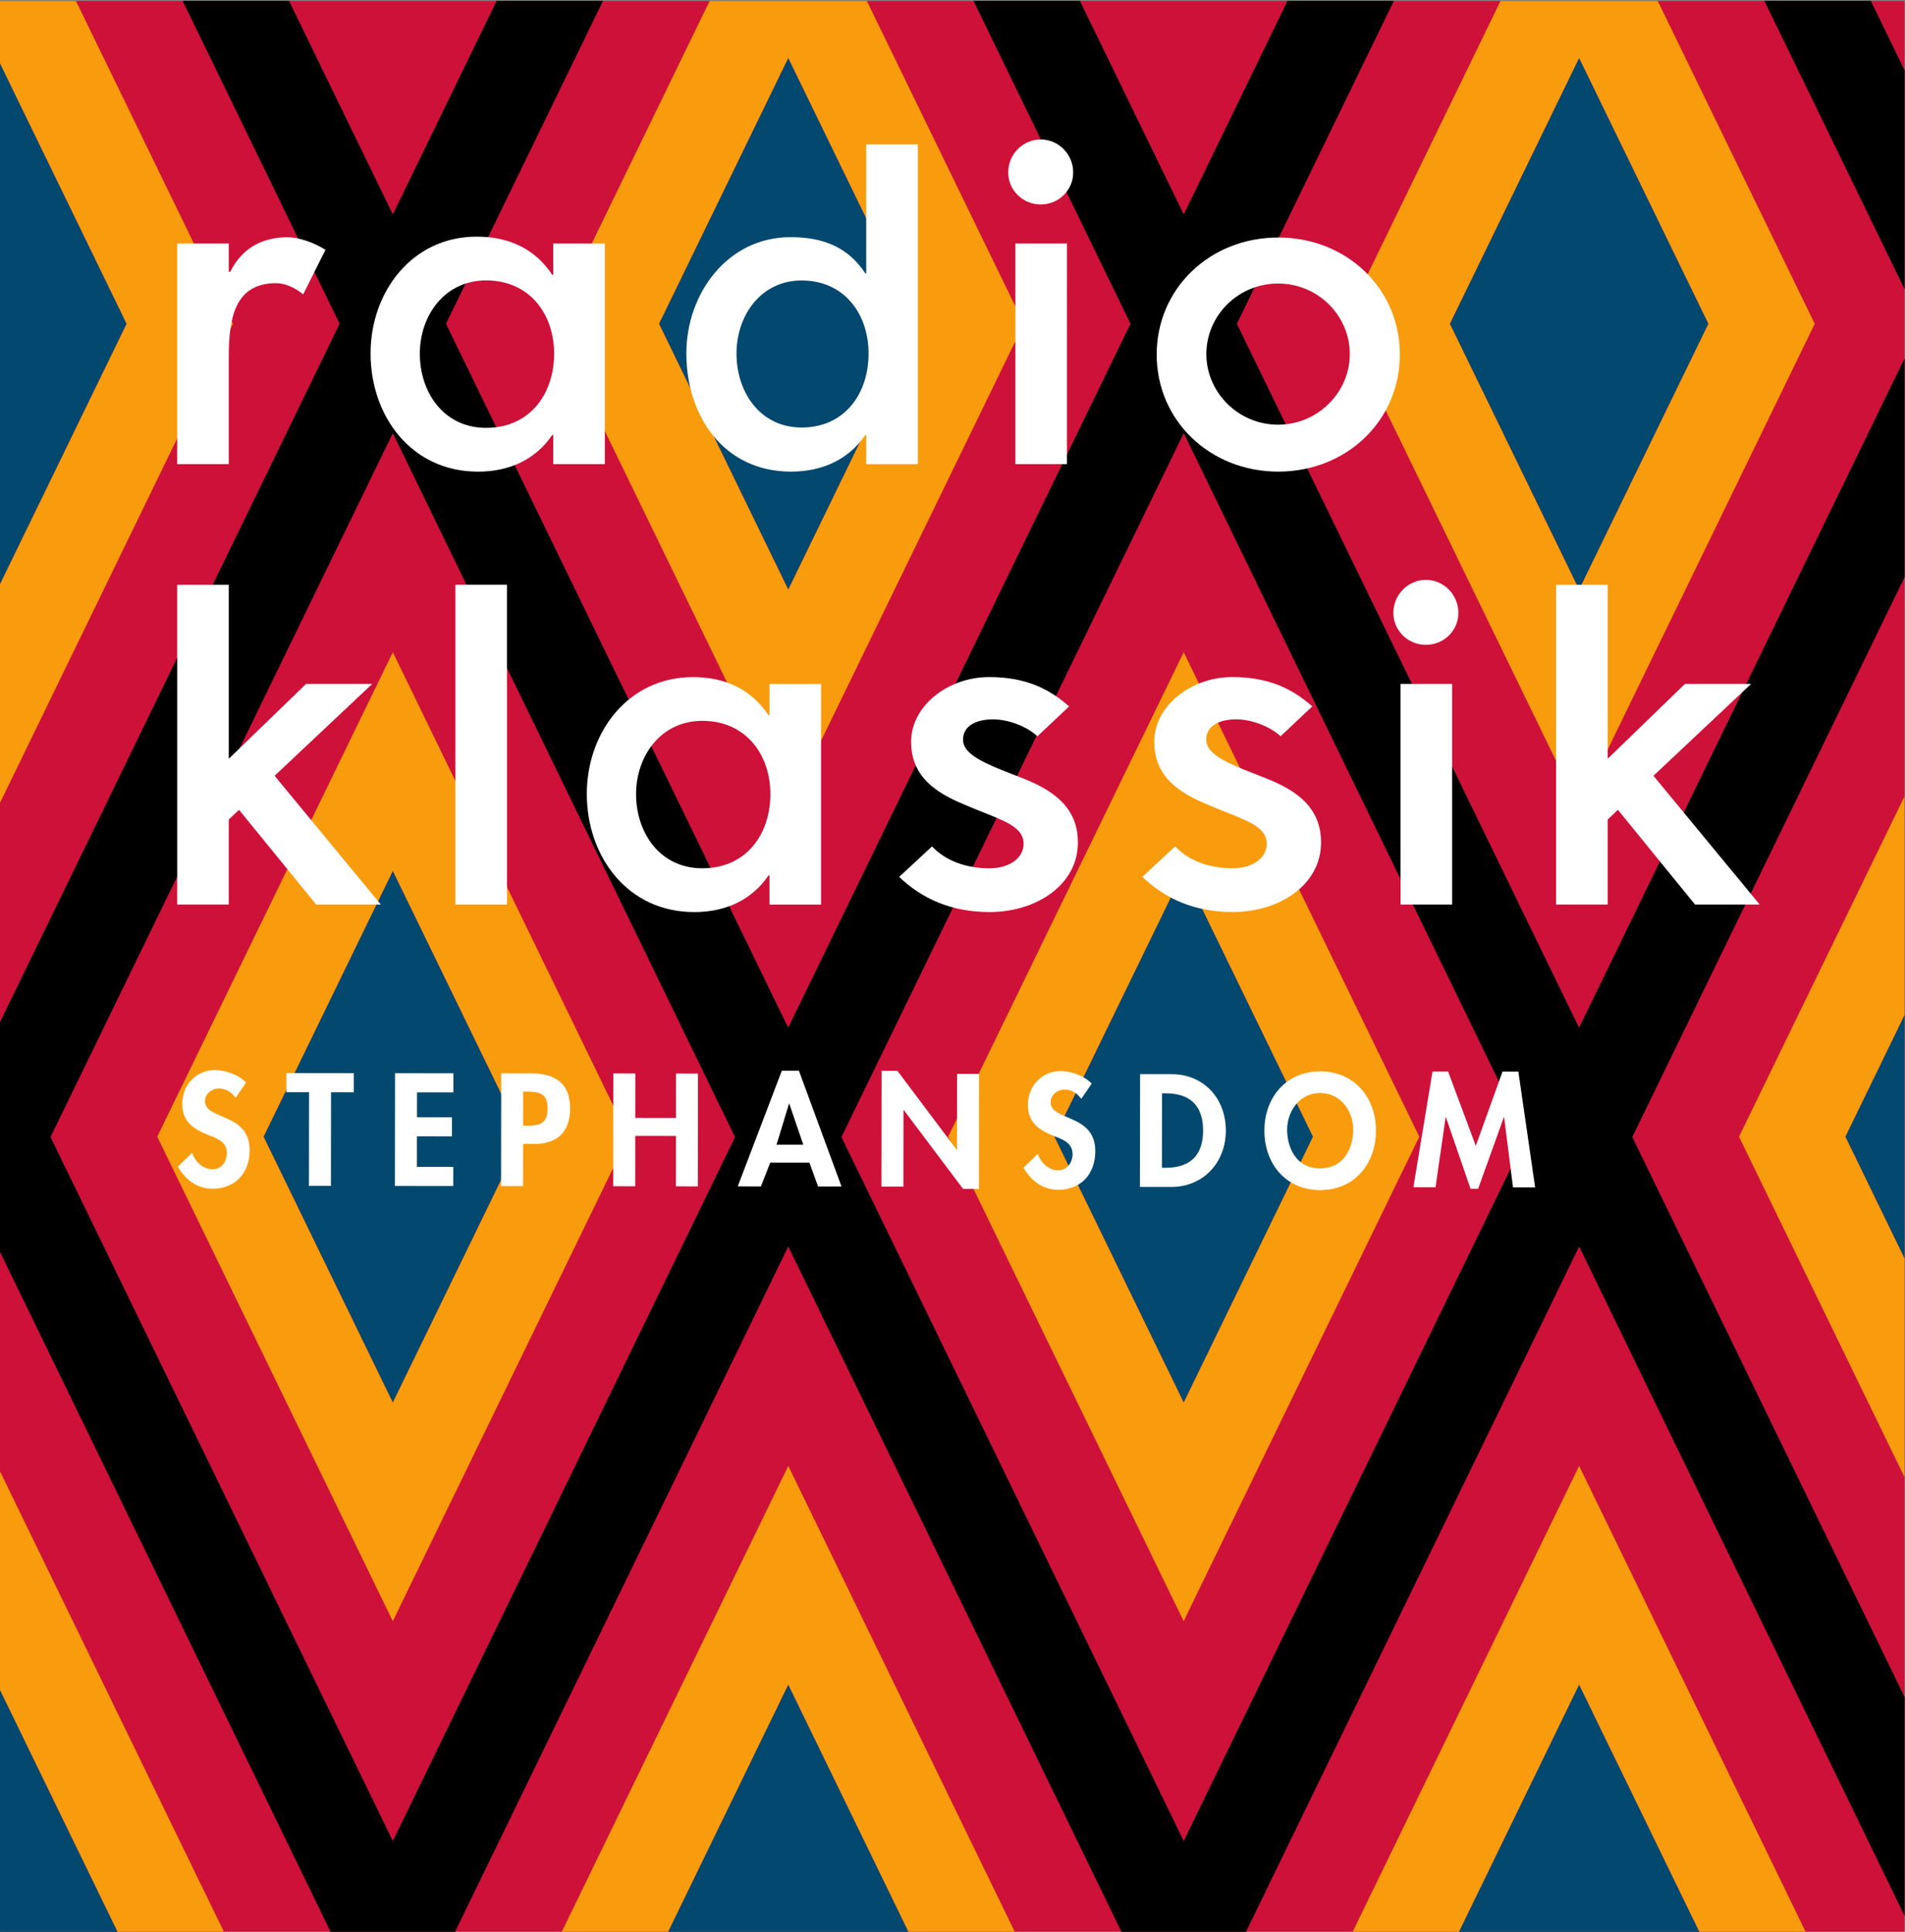 <?xml version="1.0" encoding="UTF-8" standalone="no"?>
<svg
   xmlns:dc="http://purl.org/dc/elements/1.1/"
   xmlns:cc="http://creativecommons.org/ns#"
   xmlns:rdf="http://www.w3.org/1999/02/22-rdf-syntax-ns#"
   xmlns:svg="http://www.w3.org/2000/svg"
   xmlns="http://www.w3.org/2000/svg"
   version="1.1"
   id="svg2"
   xml:space="preserve"
   width="500"
   height="506.932"
   viewBox="0 0 500 506.932"><rect x="0" y="0" width="500" height="506.932" fill="#808080" stroke="none"/><defs
     id="defs6"><clipPath
       clipPathUnits="userSpaceOnUse"
       id="clipPath18"><path
         d="M 0,254.613 H 521.575 V 748.347 H 0 Z"
         id="path16" /></clipPath><clipPath
       clipPathUnits="userSpaceOnUse"
       id="clipPath50"><path
         d="M 0,254.613 H 521.575 V 748.347 H 0 Z"
         id="path48" /></clipPath><clipPath
       clipPathUnits="userSpaceOnUse"
       id="clipPath3074"><path
         d="M 0,254.613 H 521.575 V 748.347 H 0 Z"
         id="path3072" /></clipPath><clipPath
       clipPathUnits="userSpaceOnUse"
       id="clipPath3158"><path
         d="M 0,254.613 H 521.575 V 748.347 H 0 Z"
         id="path3156" /></clipPath><clipPath
       clipPathUnits="userSpaceOnUse"
       id="clipPath3322"><path
         d="M 0,254.613 H 521.575 V 748.347 H 0 Z"
         id="path3320" /></clipPath><clipPath
       clipPathUnits="userSpaceOnUse"
       id="clipPath3478"><path
         d="M 0,254.613 H 521.575 V 748.347 H 0 Z"
         id="path3476" /></clipPath><clipPath
       clipPathUnits="userSpaceOnUse"
       id="clipPath3634"><path
         d="M 0,254.613 H 521.575 V 748.347 H 0 Z"
         id="path3632" /></clipPath><clipPath
       clipPathUnits="userSpaceOnUse"
       id="clipPath3766"><path
         d="M 0,254.613 H 521.575 V 748.347 H 0 Z"
         id="path3764" /></clipPath><clipPath
       clipPathUnits="userSpaceOnUse"
       id="clipPath3790"><path
         d="M 0,254.613 H 521.575 V 748.347 H 0 Z"
         id="path3788" /></clipPath><clipPath
       clipPathUnits="userSpaceOnUse"
       id="clipPath3810"><path
         d="M 0,254.613 H 521.575 V 748.347 H 0 Z"
         id="path3808" /></clipPath><clipPath
       clipPathUnits="userSpaceOnUse"
       id="clipPath3854"><path
         d="M 0,254.613 H 521.575 V 748.347 H 0 Z"
         id="path3852" /></clipPath><clipPath
       clipPathUnits="userSpaceOnUse"
       id="clipPath3890"><path
         d="M 0,254.613 H 521.575 V 748.347 H 0 Z"
         id="path3888" /></clipPath><clipPath
       clipPathUnits="userSpaceOnUse"
       id="clipPath3926"><path
         d="M 0,254.613 H 521.575 V 748.347 H 0 Z"
         id="path3924" /></clipPath><clipPath
       clipPathUnits="userSpaceOnUse"
       id="clipPath3962"><path
         d="M 0,254.613 H 521.575 V 748.347 H 0 Z"
         id="path3960" /></clipPath><clipPath
       clipPathUnits="userSpaceOnUse"
       id="clipPath4394"><path
         d="M 0,254.613 H 521.575 V 748.347 H 0 Z"
         id="path4392" /></clipPath><clipPath
       clipPathUnits="userSpaceOnUse"
       id="clipPath4528"><path
         d="M 265.747,420.662 H 415.558 V 570.189 H 265.747 Z"
         id="path4526" /></clipPath><clipPath
       clipPathUnits="userSpaceOnUse"
       id="clipPath4544"><path
         d="M 265.747,420.662 H 415.558 V 570.189 H 265.747 Z"
         id="path4542" /></clipPath><clipPath
       clipPathUnits="userSpaceOnUse"
       id="clipPath4800"><path
         d="M 265.747,420.662 H 415.558 V 570.189 H 265.747 Z"
         id="path4798" /></clipPath><clipPath
       clipPathUnits="userSpaceOnUse"
       id="clipPath4852"><path
         d="M 265.747,420.662 H 415.558 V 570.189 H 265.747 Z"
         id="path4850" /></clipPath><clipPath
       clipPathUnits="userSpaceOnUse"
       id="clipPath5016"><path
         d="M 265.747,420.662 H 415.558 V 570.189 H 265.747 Z"
         id="path5014" /></clipPath><clipPath
       clipPathUnits="userSpaceOnUse"
       id="clipPath5084"><path
         d="M 265.747,420.662 H 415.558 V 570.189 H 265.747 Z"
         id="path5082" /></clipPath><clipPath
       clipPathUnits="userSpaceOnUse"
       id="clipPath5112"><path
         d="M 265.747,420.662 H 415.558 V 570.189 H 265.747 Z"
         id="path5110" /></clipPath><clipPath
       clipPathUnits="userSpaceOnUse"
       id="clipPath5188"><path
         d="M 264.935,419.461 H 416.38 V 570.906 H 264.935 Z"
         id="path5186" /></clipPath><clipPath
       clipPathUnits="userSpaceOnUse"
       id="clipPath5276"><path
         d="M 264.935,419.461 H 416.38 V 570.906 H 264.935 Z"
         id="path5274" /></clipPath><clipPath
       clipPathUnits="userSpaceOnUse"
       id="clipPath5296"><path
         d="M 264.935,419.461 H 416.38 V 570.906 H 264.935 Z"
         id="path5294" /></clipPath><clipPath
       clipPathUnits="userSpaceOnUse"
       id="clipPath5332"><path
         d="M 264.935,419.461 H 416.38 V 570.906 H 264.935 Z"
         id="path5330" /></clipPath><clipPath
       clipPathUnits="userSpaceOnUse"
       id="clipPath5352"><path
         d="M 264.935,419.461 H 416.38 V 570.906 H 264.935 Z"
         id="path5350" /></clipPath><clipPath
       clipPathUnits="userSpaceOnUse"
       id="clipPath5632"><path
         d="M 264.935,419.461 H 416.38 V 570.906 H 264.935 Z"
         id="path5630" /></clipPath><clipPath
       clipPathUnits="userSpaceOnUse"
       id="clipPath5672"><path
         d="M 264.935,419.461 H 416.38 V 570.906 H 264.935 Z"
         id="path5670" /></clipPath><clipPath
       clipPathUnits="userSpaceOnUse"
       id="clipPath5824"><path
         d="M 264.935,419.461 H 416.38 V 570.906 H 264.935 Z"
         id="path5822" /></clipPath><clipPath
       clipPathUnits="userSpaceOnUse"
       id="clipPath5848"><path
         d="M 264.935,419.461 H 416.38 V 570.906 H 264.935 Z"
         id="path5846" /></clipPath><clipPath
       clipPathUnits="userSpaceOnUse"
       id="clipPath5908"><path
         d="M 264.935,419.461 H 416.38 V 570.906 H 264.935 Z"
         id="path5906" /></clipPath><clipPath
       clipPathUnits="userSpaceOnUse"
       id="clipPath6006"><path
         d="M 0,0 H 521.575 V 748.346 H 0 Z"
         id="path6004" /></clipPath><clipPath
       clipPathUnits="userSpaceOnUse"
       id="clipPath6018"><path
         d="M 45.708,206.494 H 67.304 V 228.09 H 45.708 Z"
         id="path6016" /></clipPath><clipPath
       clipPathUnits="userSpaceOnUse"
       id="clipPath6030"><path
         d="M 0,0 H 521.575 V 748.346 H 0 Z"
         id="path6028" /></clipPath><clipPath
       clipPathUnits="userSpaceOnUse"
       id="clipPath6042"><path
         d="m 161.774,207.19 h 21.596 v 17.997 h -21.596 z"
         id="path6040" /></clipPath><clipPath
       clipPathUnits="userSpaceOnUse"
       id="clipPath6054"><path
         d="M 0,0 H 521.575 V 748.346 H 0 Z"
         id="path6052" /></clipPath><clipPath
       clipPathUnits="userSpaceOnUse"
       id="clipPath6066"><path
         d="m 107.268,205.39 h 16.197 v 21.596 h -16.197 z"
         id="path6064" /></clipPath><clipPath
       clipPathUnits="userSpaceOnUse"
       id="clipPath6921"><path
         d="M 0,0 H 566.929 V 870.236 H 0 Z"
         id="path6919" /></clipPath><clipPath
       clipPathUnits="userSpaceOnUse"
       id="clipPath6933"><path
         d="M 0,0 H 566.929 V 870.236 H 0 Z"
         id="path6931" /></clipPath><clipPath
       clipPathUnits="userSpaceOnUse"
       id="clipPath6949"><path
         d="M 0,0 H 566.929 V 870.236 H 0 Z"
         id="path6947" /></clipPath><clipPath
       clipPathUnits="userSpaceOnUse"
       id="clipPath6965"><path
         d="M 0,0 H 566.929 V 870.236 H 0 Z"
         id="path6963" /></clipPath><clipPath
       clipPathUnits="userSpaceOnUse"
       id="clipPath6981"><path
         d="M 0,0 H 566.929 V 870.236 H 0 Z"
         id="path6979" /></clipPath><clipPath
       clipPathUnits="userSpaceOnUse"
       id="clipPath6997"><path
         d="M 0,0 H 566.929 V 870.236 H 0 Z"
         id="path6995" /></clipPath><clipPath
       clipPathUnits="userSpaceOnUse"
       id="clipPath7025"><path
         d="M 0,0 H 566.929 V 870.236 H 0 Z"
         id="path7023" /></clipPath><clipPath
       clipPathUnits="userSpaceOnUse"
       id="clipPath7037"><path
         d="m 358.11,674.173 h 184.725 v 74.631 H 358.11 Z"
         id="path7035" /></clipPath><clipPath
       clipPathUnits="userSpaceOnUse"
       id="clipPath7047"><path
         d="M 0,0 H 566.929 V 870.236 H 0 Z"
         id="path7045" /></clipPath><clipPath
       clipPathUnits="userSpaceOnUse"
       id="clipPath7055"><path
         d="M -9.504,879.738 H 576.433 V -9.506 H -9.504 Z"
         id="path7053" /></clipPath><clipPath
       clipPathUnits="userSpaceOnUse"
       id="clipPath7059"><path
         d="M -32768,32767 H 32767 V -32768 H -32768 Z"
         id="path7057" /></clipPath><linearGradient
       x1="0"
       y1="0"
       x2="1"
       y2="0"
       gradientUnits="userSpaceOnUse"
       gradientTransform="matrix(368.481,1064.111,1064.111,-368.481,99.735,-97.113)"
       spreadMethod="pad"
       id="linearGradient7075"><stop
         style="stop-opacity:1;stop-color:#ffffff"
         offset="0"
         id="stop7061" /><stop
         style="stop-opacity:1;stop-color:#ffffff"
         offset="0.003"
         id="stop7063" /><stop
         style="stop-opacity:1;stop-color:#ffffff"
         offset="0.011"
         id="stop7065" /><stop
         style="stop-opacity:1;stop-color:#ffffff"
         offset="0.201"
         id="stop7067" /><stop
         style="stop-opacity:0;stop-color:#ffffff"
         offset="0.609"
         id="stop7069" /><stop
         style="stop-opacity:0;stop-color:#ffffff"
         offset="0.921"
         id="stop7071" /><stop
         style="stop-opacity:0;stop-color:#ffffff"
         offset="1"
         id="stop7073" /></linearGradient><mask
       maskUnits="userSpaceOnUse"
       x="0"
       y="0"
       width="1"
       height="1"
       id="mask7077"><g
         id="g7087"><g
           clip-path="url(#clipPath7059)"
           id="g7085"><g
             id="g7083"><g
               id="g7081"><path
                 d="M -32768,32767 H 32767 V -32768 H -32768 Z"
                 style="fill:url(#linearGradient7075);stroke:none"
                 id="path7079" /></g></g></g></g></mask><clipPath
       clipPathUnits="userSpaceOnUse"
       id="clipPath7091"><path
         d="M -9.504,879.738 H 576.433 V -9.506 H -9.504 Z"
         id="path7089" /></clipPath><clipPath
       clipPathUnits="userSpaceOnUse"
       id="clipPath7183"><path
         d="M 0,0 H 566.929 V 870.236 H 0 Z"
         id="path7181" /></clipPath><clipPath
       clipPathUnits="userSpaceOnUse"
       id="clipPath7191"><path
         d="m -34.781,443.077 h 547.2 V 98.918 h -547.2 z"
         id="path7189" /></clipPath><mask
       maskUnits="userSpaceOnUse"
       x="0"
       y="0"
       width="1"
       height="1"
       id="mask7193"><g
         id="g7201"><g
           clip-path="url(#clipPath7191)"
           id="g7199"><g
             id="g7197"><g
               transform="matrix(547.2,0,0,344.16,-34.781,98.917)"
               id="g7195" /></g></g></g></mask><clipPath
       clipPathUnits="userSpaceOnUse"
       id="clipPath7209"><path
         d="m 29.299,415.717 h 360.36 v -288 H 29.299 Z"
         id="path7207" /></clipPath><clipPath
       clipPathUnits="userSpaceOnUse"
       id="clipPath7237"><path
         d="m 424.292,404.171 c -4.493,-0.031 -10.836,-1.423 -15.491,-4.042 v 0 C 381.86,384.975 387.922,353.657 394.994,339.513 v 0 c 6.45,-12.9 35.359,-30.645 56.238,-8.083 v 0 c 20.878,22.563 8.237,57.721 -9.093,67.352 v 0 c -8.851,4.919 -14.192,5.39 -17.575,5.39 v 0 c -0.092,0 -0.183,0 -0.272,-0.001"
         id="path7235" /></clipPath><clipPath
       clipPathUnits="userSpaceOnUse"
       id="clipPath7251"><path
         d="M 0,0 H 566.929 V 870.236 H 0 Z"
         id="path7249" /></clipPath><clipPath
       clipPathUnits="userSpaceOnUse"
       id="clipPath7277"><path
         d="M 0,0 H 566.929 V 870.236 H 0 Z"
         id="path7275" /></clipPath><clipPath
       clipPathUnits="userSpaceOnUse"
       id="clipPath7293"><path
         d="m 87.874,717.024 h 86.929 v 31.78 H 87.874 Z"
         id="path7291" /></clipPath></defs><g
     id="g10"
     transform="matrix(1.333,0,0,-1.333,0,997.795)"><path
       d="m 374.998,634.885 v 43.07 l -64.078,-131.747 -67.376,138.572 0.004,0.009 -0.004,0.011 30.905,63.546 h -20.944 l -20.429,-42.022 -20.436,42.022 h -20.95 l 30.907,-63.557 -67.402,-138.58 -67.378,138.574 0.004,0.006 -0.004,0.006 30.905,63.55 H 97.782 L 77.348,706.325 56.913,748.345 H 35.965 L 66.872,684.788 2.07088e-4,547.305 v -43.066 0 -2.171 L 65.131,368.147 h 3.492 v 0 H 89.562 L 155.205,503.14 220.854,368.147 h 3.49 17.458 3.49 L 310.931,503.14 374.998,371.395 v 43.076 L 321.398,524.686 Z M 144.731,524.671 77.348,386.097 9.947,524.69 77.346,663.253 Z m 155.724,-0.002 -67.382,-138.572 -67.397,138.585 67.4,138.576 z m 46.956,223.676 27.588,-56.721 v 43.081 l -6.633,13.641 z"
       style="fill:#000000;fill-opacity:1;fill-rule:nonzero;stroke:none;stroke-width:2.127"
       id="path7243" /><path
       d="m 325.565,595.808 19.223,18.081 h -13.024 l -15.214,-14.732 v 34.251 H 306.39 V 570.462 h 10.159 v 16.739 l 2.018,1.901 15.187,-18.641 h 12.728 z m -27.656,-81.021 4.358,-0.009 -3.303,22.796 -3.118,0.004 -5.261,-14.625 -5.455,14.636 -3.067,0.006 -3.764,-22.783 4.36,-0.009 1.984,13.779 h 0.06 l 4.847,-14.081 h 1.495 l 5.055,14.064 h 0.059 z m -10.755,113.081 c 0,3.609 -2.888,6.506 -6.397,6.506 -3.507,0 -6.399,-2.897 -6.399,-6.506 0,-3.505 2.892,-6.284 6.399,-6.284 3.509,0 6.397,2.78 6.397,6.284 m -11.525,50.867 c 0,13.047 -10.529,23.041 -23.936,23.041 -13.411,0 -23.94,-9.993 -23.94,-23.041 0,-13.047 10.529,-23.047 23.94,-23.047 13.407,0 23.936,10 23.936,23.047 m -9.853,0.089 c 0,-7.503 -6.267,-13.898 -14.126,-13.898 -7.854,0 -14.121,6.395 -14.121,13.898 0,7.586 6.267,13.894 14.121,13.894 7.858,0 14.126,-6.308 14.126,-13.894 M 249.422,582.417 c 0,-2.703 -2.654,-4.819 -6.754,-4.819 -4.649,0 -8.685,1.542 -11.276,4.313 l -6.465,-6.002 c 4.602,-4.419 10.446,-6.922 17.79,-6.922 9.4,0 17.399,5.489 17.399,13.677 0,6.803 -4.649,10.221 -10.889,12.669 -6.378,2.503 -11.722,4.334 -11.722,7.586 0,2.669 2.473,4.002 5.927,4.002 3.014,0 6.678,-1.416 8.713,-3.333 l 6.244,5.88 c -4.332,3.841 -9.094,5.776 -15.755,5.776 -8.213,0 -15.361,-5.757 -15.361,-12.745 0,-5.889 3.545,-9.321 9.468,-11.918 3.811,-1.667 5.689,-2.276 8.218,-3.405 2.533,-1.127 4.464,-2.456 4.464,-4.76 m -18.762,-45.348 -6.178,0.004 -0.028,-22.199 6.15,-0.006 c 6.335,-0.008 10.757,4.819 10.761,11.059 0.011,6.329 -4.279,11.133 -10.706,11.142 m -1.148,-3.769 c 4.919,-0.002 7.382,-2.51 7.378,-7.339 -0.002,-4.385 -2.067,-7.329 -7.397,-7.322 h -0.706 l 0.015,14.662 z m -22.641,-1.765 c 0,1.444 1.329,2.501 2.714,2.499 1.444,0 2.499,-0.708 3.322,-1.831 l 2.037,3.001 c -1.35,1.506 -4.094,2.48 -6.067,2.48 -3.737,0.004 -6.474,-2.962 -6.482,-6.648 -0.002,-3.443 2.08,-4.883 4.936,-6.074 1.74,-0.672 3.856,-1.323 3.856,-3.622 0,-1.708 -1.095,-3.207 -2.856,-3.205 -1.857,0.004 -3.418,1.535 -4.002,3.247 l -2.801,-2.741 c 1.525,-2.563 3.76,-4.33 6.829,-4.33 4.528,-0.009 7.299,3.141 7.307,7.586 0.011,7.45 -8.796,5.899 -8.792,9.638 m 5.368,51.128 c 0,6.803 -4.649,10.221 -10.891,12.669 -6.376,2.503 -11.725,4.334 -11.725,7.586 0,2.669 2.475,4.002 5.931,4.002 3.011,0 6.678,-1.416 8.713,-3.333 l 6.242,5.88 c -4.33,3.841 -9.094,5.776 -15.752,5.776 -8.209,0 -15.361,-5.757 -15.361,-12.745 0,-5.889 3.545,-9.321 9.468,-11.918 3.809,-1.667 5.689,-2.276 8.218,-3.405 2.533,-1.127 4.464,-2.456 4.464,-4.76 0,-2.703 -2.654,-4.819 -6.754,-4.819 -4.649,0 -8.685,1.542 -11.276,4.313 l -6.467,-6.002 c 4.604,-4.419 10.453,-6.922 17.792,-6.922 9.4,0 17.399,5.489 17.399,13.677 m -2.154,117.936 h -10.153 v -43.434 h 10.153 z m 1.227,13.983 c 0,3.611 -2.884,6.495 -6.395,6.495 -3.507,0 -6.399,-2.884 -6.399,-6.495 0,-3.511 2.892,-6.297 6.399,-6.297 3.511,0 6.395,2.786 6.395,6.297 m -40.754,-57.421 h 10.159 v 62.953 H 170.558 V 694.732 h -0.183 c -3.405,5.153 -8.279,7.118 -14.721,7.118 -12.416,0 -20.512,-11.108 -20.512,-22.888 0,-12.324 7.358,-23.27 20.608,-23.27 6.07,0 11.312,2.329 14.625,7.199 h 0.183 z m 0.462,21.775 c 0,-7.877 -4.681,-14.559 -13.177,-14.559 -8.232,0 -12.828,7.022 -12.828,14.559 0,7.45 4.766,14.387 12.828,14.387 8.409,0 13.177,-6.593 13.177,-14.387 M 136.422,615.24 c -12.684,0 -20.878,-10.84 -20.878,-22.983 0,-12.326 8.001,-23.277 21.159,-23.277 6.161,0 11.312,2.359 14.627,7.231 h 0.181 v -5.757 h 10.157 v 43.432 h -10.157 v -6.174 h -0.181 c -3.405,5.155 -8.558,7.529 -14.908,7.529 m 1.865,-8.609 c 8.554,0 13.398,-6.614 13.398,-14.432 0,-7.899 -4.76,-14.6 -13.398,-14.6 -8.373,0 -13.045,7.042 -13.045,14.6 0,7.473 4.851,14.432 13.045,14.432 m -29.353,50.533 h 10.155 v 43.432 H 108.934 v -6.172 h -0.183 c -3.405,5.151 -8.558,7.529 -14.906,7.529 -12.686,0 -20.88,-10.844 -20.88,-22.988 0,-12.326 8.001,-23.277 21.159,-23.277 6.161,0 11.314,2.361 14.627,7.235 h 0.183 z m 0.172,21.743 c 0,-7.899 -4.757,-14.6 -13.394,-14.6 -8.377,0 -13.049,7.044 -13.049,14.6 0,7.473 4.851,14.432 13.049,14.432 8.549,0 13.394,-6.614 13.394,-14.432 m -49.416,11.663 4.396,8.792 c -2.025,1.289 -5.074,2.471 -7.467,2.471 -4.783,0 -8.898,-1.982 -11.295,-6.822 h -0.276 v 5.587 H 34.893 V 657.164 h 10.155 v 21.159 c 0,7.718 1.253,14.466 9.349,14.466 1.731,0 3.82,-0.934 5.293,-2.218 M 45.048,633.408 H 34.893 V 570.462 h 10.155 v 16.739 l 2.018,1.901 15.191,-18.641 h 12.726 l -20.912,25.346 19.215,18.081 H 60.263 l -15.214,-14.732 z m -7.231,-111.826 -2.799,-2.737 c 1.527,-2.567 3.76,-4.33 6.825,-4.334 4.532,-0.009 7.303,3.145 7.312,7.59 0.006,7.446 -8.796,5.899 -8.796,9.638 0.004,1.442 1.329,2.501 2.714,2.501 1.444,0 2.501,-0.715 3.326,-1.833 l 2.037,3.001 c -1.357,1.506 -4.094,2.478 -6.067,2.484 -3.737,0 -6.478,-2.967 -6.482,-6.648 -0.006,-3.447 2.084,-4.896 4.936,-6.078 1.735,-0.674 3.86,-1.323 3.851,-3.622 0,-1.708 -1.087,-3.205 -2.856,-3.205 -1.857,0.004 -3.413,1.535 -4,3.243 m 18.56,11.933 4.475,-0.009 -0.023,-18.428 4.33,-0.004 0.021,18.43 4.479,-0.004 0.004,3.764 -13.279,0.019 z m 21.407,3.741 -0.03,-22.199 11.486,-0.015 0.009,3.769 -7.158,0.011 0.006,6.004 6.891,-0.004 0.004,3.764 -6.886,0.009 0.004,4.889 7.154,-0.006 0.004,3.76 z m 22.041,96.155 H 89.669 v -62.95 h 10.157 z m -1.138,-96.178 -0.032,-22.205 4.332,-0.004 0.011,8.307 2.148,-0.006 c 4.536,-0.004 7.101,2.29 7.105,6.999 0.004,5.04 -3.024,6.895 -7.677,6.899 z m 4.315,-10.31 0.009,6.712 h 0.766 c 2.412,-0.006 4.06,-0.419 4.056,-3.273 -0.002,-2.888 -1.387,-3.443 -3.949,-3.439 z m 17.76,10.287 -0.025,-22.205 4.332,-0.009 0.011,9.925 8.009,-0.011 -0.011,-9.925 4.328,-0.009 0.025,22.205 -4.328,0.009 -0.011,-8.745 -8.009,0.011 0.011,8.747 z m 33.183,0.544 -8.685,-22.781 4.564,-0.006 1.833,4.681 7.716,-0.006 1.701,-4.683 4.617,-0.006 -8.386,22.798 z m -1.048,-14.574 2.454,8.064 h 0.059 l 2.76,-8.069 z m 20.682,14.553 -0.028,-22.794 4.328,-0.006 0.019,15.076 h 0.057 l 11.671,-15.527 3.122,-0.011 0.025,22.647 h -4.326 l -0.017,-14.929 h -0.06 l -11.671,15.54 z m 75.379,-11.756 c -0.009,-6.535 4.196,-11.725 10.97,-11.733 6.774,-0.006 10.987,5.168 10.997,11.703 0.009,6.599 -4.343,11.667 -10.972,11.673 -6.623,0.009 -10.987,-5.049 -10.995,-11.644 m 4.479,0.17 c 0,3.594 2.422,7.212 6.512,7.207 4.098,-0.004 6.501,-3.632 6.501,-7.222 -0.004,-3.418 -1.718,-7.624 -6.516,-7.618 -4.8,0.009 -6.506,4.215 -6.497,7.633 m 32.483,87.741 h -10.153 v -43.434 h 10.153 z"
       style="fill:#ffffff;fill-opacity:1;fill-rule:nonzero;stroke:none;stroke-width:2.127"
       id="path7255" /><path
       d="M 0,368.149 H 374.997 V 748.346 H 0 Z"
       style="fill:#ce1139;fill-opacity:1;fill-rule:nonzero;stroke:none;stroke-width:2.127"
       id="path7257" /><path
       d="m 374.998,634.885 v 43.07 l -64.078,-131.747 -67.376,138.572 0.004,0.009 -0.004,0.011 30.905,63.546 h -20.944 l -20.429,-42.022 -20.436,42.022 h -20.95 l 30.907,-63.557 -67.402,-138.58 -67.378,138.574 0.004,0.006 -0.004,0.006 30.905,63.55 H 97.782 L 77.348,706.325 56.913,748.345 H 35.965 L 66.872,684.788 2.07088e-4,547.305 v -43.066 0 -2.171 L 65.131,368.147 h 3.492 v 0 H 89.562 L 155.205,503.14 220.854,368.147 h 3.49 17.458 3.49 L 310.931,503.14 374.998,371.395 v 43.076 L 321.398,524.686 Z M 144.731,524.671 77.348,386.097 9.947,524.69 77.346,663.253 Z m 155.724,-0.002 -67.382,-138.572 -67.397,138.585 67.4,138.576 z m 46.956,223.676 27.588,-56.721 v 43.081 l -6.633,13.641 z"
       style="fill:#000000;fill-opacity:1;fill-rule:nonzero;stroke:none;stroke-width:2.127"
       id="path7261" /><path
       d="m 375,500.787 v 47.927 L 363.348,524.755 Z m -64.069,131.666 25.457,52.334 -25.457,52.338 -25.45,-52.338 z m -77.863,-160.039 25.459,52.338 -25.455,52.338 -25.452,-52.338 z m -77.861,160.039 25.452,52.334 -25.452,52.338 -25.448,-52.338 z M 77.347,472.415 102.799,524.753 77.347,577.091 51.898,524.753 Z M 4.20384e-4,633.515 24.936,684.788 4.20384e-4,736.062 Z M 23.19,368.147 4.20384e-4,415.832 v -47.685 z m 132.019,48.748 -23.706,-48.748 h 47.413 z m 155.719,0 -23.704,-48.748 h 47.417 z"
       style="fill:#02486f;fill-opacity:1;fill-rule:nonzero;stroke:none;stroke-width:2.127"
       id="path7265" /><path
       d="m 374.997,500.787 -11.646,23.968 11.646,23.959 v 43.038 l -32.581,-66.998 32.581,-67.015 z m -64.069,88.624 46.392,95.378 -30.914,63.557 h -30.948 l -30.903,-63.557 z m 25.461,95.378 -25.461,-52.338 -25.448,52.338 25.448,52.34 z M 279.457,524.751 233.074,620.127 186.688,524.751 233.061,429.377 Z M 233.074,577.089 258.526,524.751 233.07,472.417 207.619,524.751 Z m -77.871,12.322 46.388,95.378 -30.91,63.557 h -30.946 l -30.907,-63.557 z m 0.006,43.04 -25.448,52.338 25.448,52.34 25.455,-52.34 z M 123.732,524.751 77.348,620.127 30.967,524.751 77.344,429.377 Z M 77.348,577.089 102.801,524.751 77.344,472.417 51.898,524.751 Z M 0.002,590.485 45.864,684.79 14.957,748.346 H 0.002 V 736.064 L 24.936,684.79 0.002,633.513 Z M 44.123,368.149 0.002,458.87 V 415.834 L 23.19,368.149 Z m 111.088,91.791 -44.635,-91.793 h 20.929 l 23.706,48.748 23.706,-48.748 h 20.929 z m 155.717,0 -44.627,-91.793 h 20.925 l 23.702,48.748 23.715,-48.748 h 20.927 z"
       style="fill:#f89c0e;fill-opacity:1;fill-rule:nonzero;stroke:none;stroke-width:2.127"
       id="path7269" /><path
       d="m 325.565,595.808 19.223,18.081 h -13.024 l -15.214,-14.732 v 34.251 H 306.39 V 570.462 h 10.159 v 16.739 l 2.018,1.901 15.187,-18.641 h 12.728 z m -27.656,-81.021 4.358,-0.009 -3.303,22.796 -3.118,0.004 -5.261,-14.625 -5.455,14.636 -3.067,0.006 -3.764,-22.783 4.36,-0.009 1.984,13.779 h 0.06 l 4.847,-14.081 h 1.495 l 5.055,14.064 h 0.06 z m -10.755,113.081 c 0,3.609 -2.888,6.506 -6.397,6.506 -3.507,0 -6.399,-2.897 -6.399,-6.506 0,-3.505 2.892,-6.284 6.399,-6.284 3.509,0 6.397,2.78 6.397,6.284 m -11.525,50.867 c 0,13.047 -10.529,23.041 -23.936,23.041 -13.411,0 -23.94,-9.993 -23.94,-23.041 0,-13.047 10.529,-23.047 23.94,-23.047 13.407,0 23.936,10 23.936,23.047 m -9.853,0.089 c 0,-7.503 -6.267,-13.898 -14.126,-13.898 -7.854,0 -14.121,6.395 -14.121,13.898 0,7.586 6.267,13.894 14.121,13.894 7.858,0 14.126,-6.308 14.126,-13.894 m -16.354,-96.408 c 0,-2.703 -2.654,-4.819 -6.754,-4.819 -4.649,0 -8.685,1.542 -11.276,4.313 l -6.465,-6.002 c 4.602,-4.419 10.446,-6.922 17.79,-6.922 9.4,0 17.399,5.489 17.399,13.677 0,6.803 -4.649,10.221 -10.889,12.669 -6.378,2.503 -11.722,4.334 -11.722,7.586 0,2.669 2.473,4.002 5.927,4.002 3.014,0 6.678,-1.416 8.713,-3.333 l 6.244,5.88 c -4.332,3.841 -9.094,5.776 -15.755,5.776 -8.213,0 -15.361,-5.757 -15.361,-12.745 0,-5.889 3.545,-9.321 9.468,-11.918 3.811,-1.667 5.689,-2.276 8.218,-3.405 2.533,-1.127 4.464,-2.456 4.464,-4.76 m -18.762,-45.348 -6.178,0.004 -0.028,-22.199 6.15,-0.006 c 6.335,-0.008 10.757,4.819 10.761,11.059 0.011,6.329 -4.279,11.133 -10.706,11.142 m -1.148,-3.769 c 4.919,-0.002 7.382,-2.51 7.378,-7.339 -0.002,-4.385 -2.067,-7.329 -7.397,-7.322 h -0.706 l 0.015,14.662 z m -22.641,-1.765 c 0,1.444 1.329,2.501 2.714,2.499 1.444,0 2.499,-0.708 3.322,-1.831 l 2.037,3.001 c -1.35,1.506 -4.094,2.48 -6.067,2.48 -3.737,0.004 -6.474,-2.962 -6.482,-6.648 -0.002,-3.443 2.08,-4.883 4.936,-6.074 1.74,-0.672 3.856,-1.323 3.856,-3.622 0,-1.708 -1.095,-3.207 -2.856,-3.205 -1.857,0.004 -3.418,1.535 -4.002,3.247 l -2.801,-2.741 c 1.525,-2.563 3.76,-4.33 6.829,-4.33 4.528,-0.009 7.299,3.141 7.307,7.586 0.011,7.45 -8.796,5.899 -8.792,9.638 m 5.368,51.128 c 0,6.803 -4.649,10.221 -10.891,12.669 -6.376,2.503 -11.725,4.334 -11.725,7.586 0,2.669 2.475,4.002 5.931,4.002 3.011,0 6.678,-1.416 8.713,-3.333 l 6.242,5.88 c -4.33,3.841 -9.094,5.776 -15.752,5.776 -8.209,0 -15.361,-5.757 -15.361,-12.745 0,-5.889 3.545,-9.321 9.468,-11.918 3.809,-1.667 5.689,-2.276 8.218,-3.405 2.533,-1.127 4.464,-2.456 4.464,-4.76 0,-2.703 -2.654,-4.819 -6.754,-4.819 -4.649,0 -8.685,1.542 -11.276,4.313 l -6.467,-6.002 c 4.604,-4.419 10.453,-6.922 17.792,-6.922 9.4,0 17.399,5.489 17.399,13.677 m -2.154,117.936 H 199.932 v -43.434 h 10.153 z m 1.227,13.983 c 0,3.611 -2.884,6.495 -6.395,6.495 -3.507,0 -6.399,-2.884 -6.399,-6.495 0,-3.511 2.892,-6.297 6.399,-6.297 3.511,0 6.395,2.786 6.395,6.297 m -40.754,-57.421 h 10.159 v 62.953 h -10.159 v -25.382 h -0.183 c -3.405,5.153 -8.279,7.118 -14.721,7.118 -12.416,0 -20.512,-11.108 -20.512,-22.888 0,-12.324 7.358,-23.27 20.608,-23.27 6.07,0 11.312,2.329 14.625,7.199 h 0.183 z m 0.461,21.775 c 0,-7.877 -4.681,-14.559 -13.177,-14.559 -8.232,0 -12.828,7.022 -12.828,14.559 0,7.45 4.766,14.387 12.828,14.387 8.409,0 13.177,-6.593 13.177,-14.387 m -34.597,-63.697 c -12.684,0 -20.878,-10.84 -20.878,-22.983 0,-12.326 8.001,-23.277 21.159,-23.277 6.161,0 11.312,2.359 14.627,7.231 h 0.181 v -5.757 h 10.157 v 43.432 h -10.157 v -6.174 h -0.181 c -3.405,5.155 -8.558,7.529 -14.908,7.529 m 1.865,-8.609 c 8.554,0 13.398,-6.614 13.398,-14.432 0,-7.899 -4.76,-14.6 -13.398,-14.6 -8.373,0 -13.045,7.042 -13.045,14.6 0,7.473 4.851,14.432 13.045,14.432 m -29.353,50.533 h 10.155 v 43.432 h -10.155 v -6.172 h -0.183 c -3.405,5.151 -8.558,7.529 -14.906,7.529 -12.686,0 -20.88,-10.844 -20.88,-22.988 0,-12.326 8.001,-23.277 21.159,-23.277 6.161,0 11.314,2.361 14.627,7.235 h 0.183 z m 0.172,21.743 c 0,-7.899 -4.757,-14.6 -13.394,-14.6 -8.377,0 -13.049,7.044 -13.049,14.6 0,7.473 4.851,14.432 13.049,14.432 8.549,0 13.394,-6.614 13.394,-14.432 m -49.416,11.663 4.396,8.792 c -2.025,1.289 -5.074,2.471 -7.467,2.471 -4.783,0 -8.898,-1.982 -11.295,-6.822 H 45.048 v 5.587 H 34.893 V 657.164 H 45.048 v 21.159 c 0,7.718 1.253,14.466 9.349,14.466 1.731,0 3.82,-0.934 5.293,-2.218 M 45.048,633.408 H 34.893 V 570.462 H 45.048 v 16.739 l 2.018,1.901 15.191,-18.641 h 12.726 L 54.072,595.808 73.287,613.89 H 60.263 L 45.048,599.158 Z m -7.231,-111.826 -2.799,-2.737 c 1.527,-2.567 3.76,-4.33 6.825,-4.334 4.532,-0.009 7.303,3.145 7.312,7.59 0.006,7.446 -8.796,5.899 -8.796,9.638 0.004,1.442 1.329,2.501 2.714,2.501 1.444,0 2.501,-0.715 3.326,-1.833 l 2.037,3.001 c -1.357,1.506 -4.094,2.478 -6.067,2.484 -3.737,0 -6.478,-2.967 -6.482,-6.648 -0.006,-3.447 2.084,-4.896 4.936,-6.078 1.735,-0.674 3.86,-1.323 3.851,-3.622 0,-1.708 -1.087,-3.205 -2.856,-3.205 -1.857,0.004 -3.413,1.535 -4,3.243 m 18.56,11.933 4.475,-0.009 -0.023,-18.428 4.33,-0.004 0.021,18.43 4.479,-0.004 0.004,3.764 -13.279,0.019 z m 21.407,3.741 -0.03,-22.199 11.486,-0.015 0.009,3.769 -7.158,0.011 0.006,6.004 6.891,-0.004 0.004,3.764 -6.886,0.009 0.004,4.889 7.154,-0.006 0.004,3.76 z m 22.041,96.155 H 89.669 v -62.95 h 10.157 z m -1.138,-96.178 -0.032,-22.205 4.332,-0.004 0.011,8.307 2.148,-0.006 c 4.536,-0.004 7.101,2.29 7.105,6.999 0.004,5.04 -3.024,6.895 -7.677,6.899 z m 4.315,-10.31 0.009,6.712 h 0.766 c 2.412,-0.006 4.06,-0.419 4.056,-3.273 -0.002,-2.888 -1.387,-3.443 -3.949,-3.439 z m 17.76,10.287 -0.025,-22.205 4.332,-0.009 0.011,9.925 8.009,-0.011 -0.011,-9.925 4.328,-0.009 0.025,22.205 -4.328,0.009 -0.011,-8.745 -8.009,0.011 0.011,8.747 z m 33.183,0.544 -8.685,-22.781 4.564,-0.006 1.833,4.681 7.716,-0.006 1.701,-4.683 4.617,-0.006 -8.386,22.798 z m -1.048,-14.574 2.454,8.064 h 0.06 l 2.76,-8.069 z m 20.682,14.553 -0.028,-22.794 4.328,-0.006 0.019,15.076 h 0.057 l 11.671,-15.527 3.122,-0.011 0.025,22.647 h -4.326 l -0.017,-14.929 h -0.06 l -11.671,15.54 z m 75.379,-11.756 c -0.009,-6.535 4.196,-11.725 10.97,-11.733 6.774,-0.006 10.987,5.168 10.997,11.703 0.009,6.599 -4.343,11.667 -10.972,11.673 -6.623,0.009 -10.987,-5.049 -10.995,-11.644 m 4.479,0.17 c 0,3.594 2.422,7.212 6.512,7.207 4.098,-0.004 6.501,-3.632 6.501,-7.222 -0.004,-3.418 -1.718,-7.624 -6.516,-7.618 -4.8,0.009 -6.506,4.215 -6.497,7.633 m 32.483,87.741 H 275.768 V 570.454 h 10.153 z"
       style="fill:#ffffff;fill-opacity:1;fill-rule:nonzero;stroke:none;stroke-width:2.127"
       id="path7281" /></g></svg>
